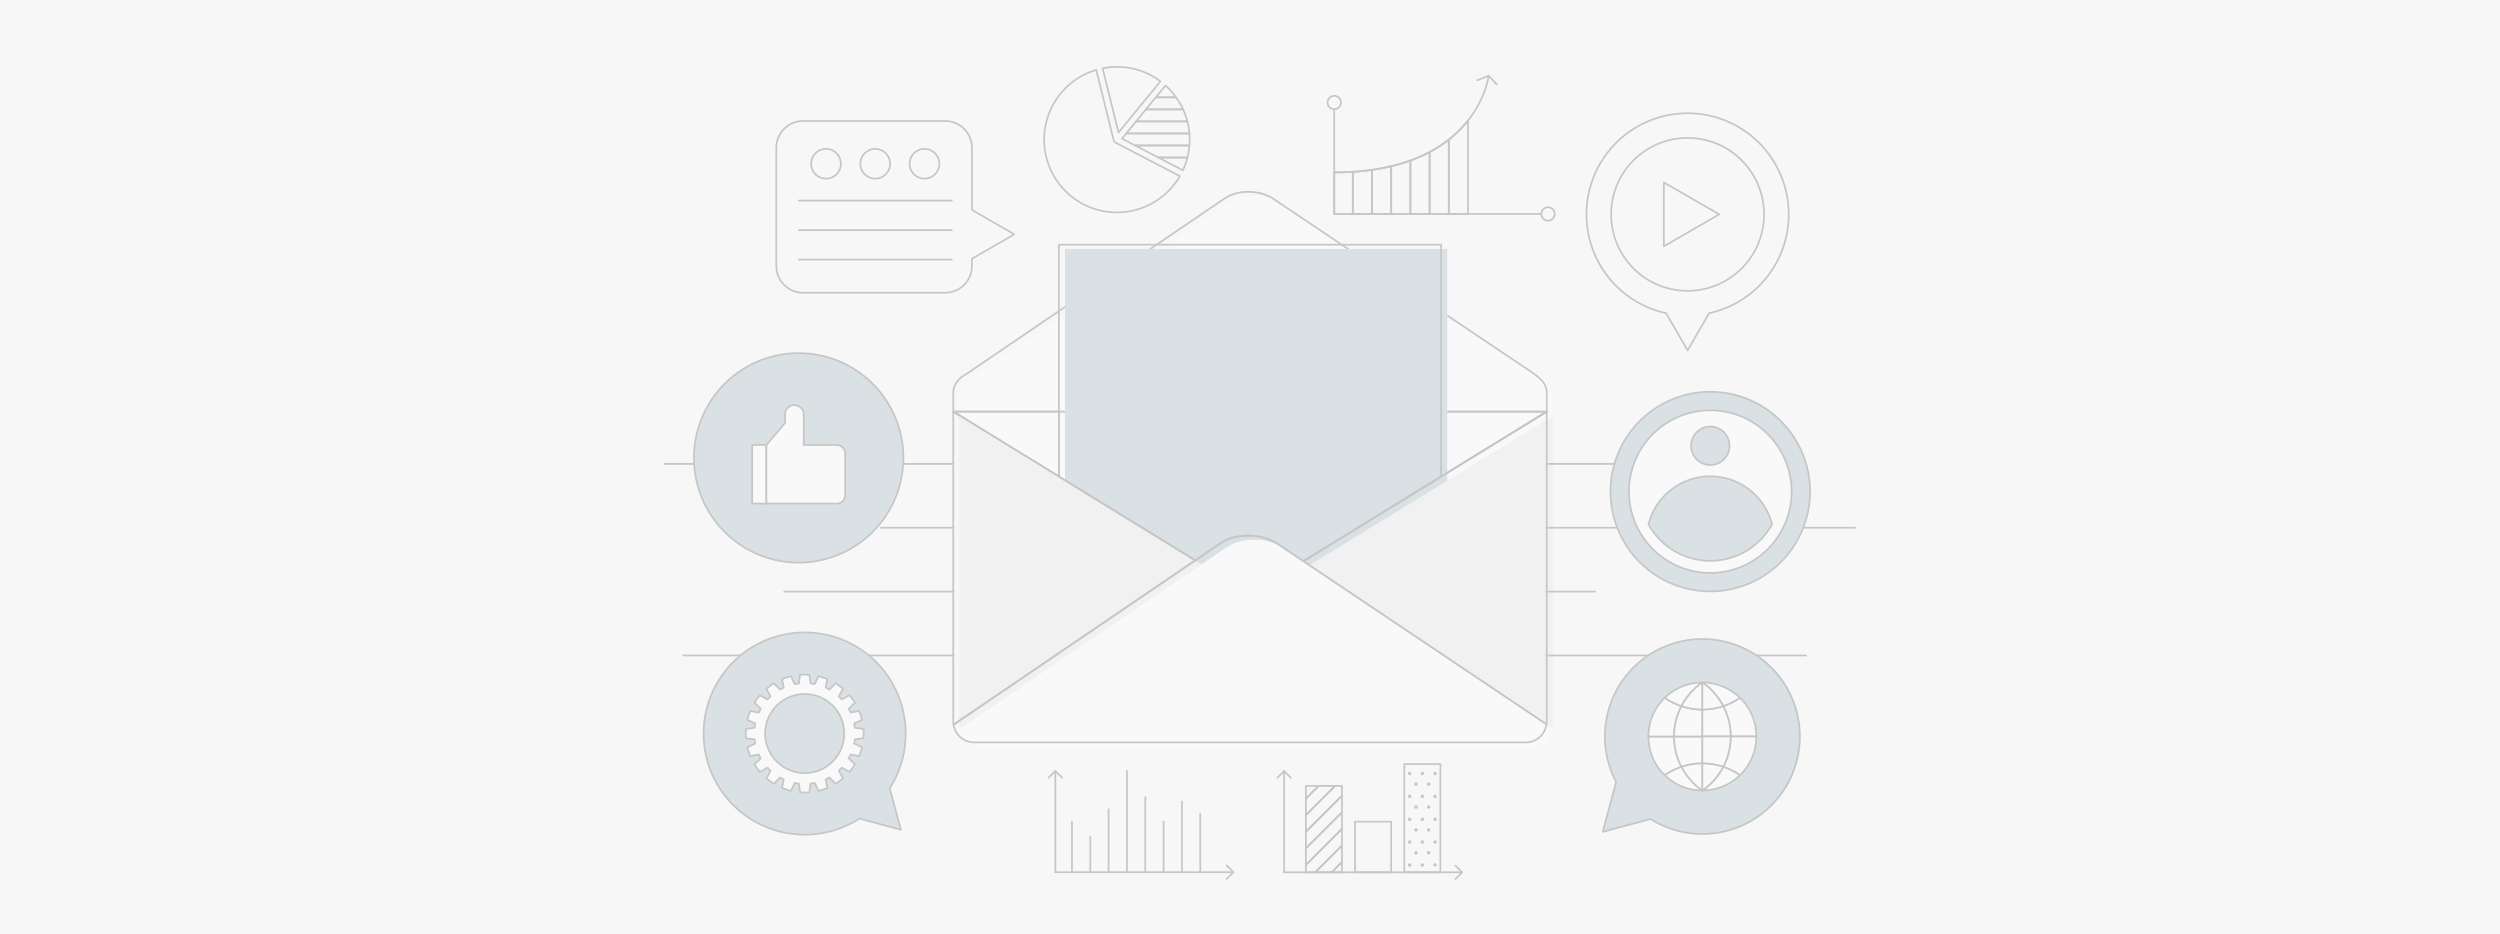 <svg xmlns="http://www.w3.org/2000/svg" width="1920" height="717" viewBox="0 0 1920 717">
  <g id="contact-BG" transform="translate(0 -1292)">
    <rect id="Rectangle_230" data-name="Rectangle 230" width="1920" height="717" transform="translate(0 1292)" fill="#f7f7f7"/>
    <g id="_45" data-name="45" transform="translate(475 1310.995)">
      <g id="Group_603" data-name="Group 603" transform="translate(256.438 127.671)">
        <g id="Group_579" data-name="Group 579" transform="translate(0)">
          <path id="Path_795" data-name="Path 795" d="M833.655,344.7c0-6.875-3.52-10.3-10.306-15.387L624.6,195.971c-10.107-7.411-27.063-8.021-37.676-1.352L388.217,329.674h.042c-6.452,3.592-10.389,8.154-10.389,15.029v14.076H833.658V344.7Z" transform="translate(-372.496 -186.024)" fill="#fff"/>
          <path id="Path_796" data-name="Path 796" d="M826.569,354.4H370.784a.67.67,0,0,1-.67-.671V339.65c0-6.523,3.357-11.457,10.559-15.517a.756.756,0,0,1,.082-.066L579.463,189.011a34.147,34.147,0,0,1,17.978-4.745c7.714,0,15.174,2.228,20.473,6.111L816.64,323.705c6.416,4.812,10.6,8.509,10.6,15.944v14.076A.671.671,0,0,1,826.569,354.4Zm-455.114-1.341H825.9V339.65c0-6.3-2.959-9.541-10.037-14.852L617.143,191.475c-5.1-3.735-12.268-5.867-19.7-5.867a32.79,32.79,0,0,0-17.245,4.526L381.675,325.063a.639.639,0,0,1-.175.144c-6.853,3.816-10.045,8.405-10.045,14.443Z" transform="translate(-370.114 -184.266)"/>
        </g>
        <g id="Group_580" data-name="Group 580" transform="translate(374.676 168.79)">
          <path id="Path_797" data-name="Path 797" d="M999.745,433.6h-81.11v49.86Z" transform="translate(-913.262 -429.636)" fill="#fff"/>
          <path id="Path_798" data-name="Path 798" d="M911.55,479.078a.681.681,0,0,1-.327-.085.67.67,0,0,1-.343-.585v-49.86a.67.67,0,0,1,.67-.67h81.111a.67.67,0,0,1,.351,1.241L911.9,478.979A.664.664,0,0,1,911.55,479.078Zm.67-49.86v47.99l78.07-47.99Z" transform="translate(-910.88 -427.878)"/>
        </g>
        <g id="Group_581" data-name="Group 581" transform="translate(0 168.79)">
          <path id="Path_799" data-name="Path 799" d="M458.98,433.6H377.87l81.11,49.858Z" transform="translate(-372.496 -429.636)" fill="#fff"/>
          <path id="Path_800" data-name="Path 800" d="M451.894,479.077a.666.666,0,0,1-.351-.1l-81.11-49.858a.67.67,0,0,1,.351-1.241h81.11a.67.67,0,0,1,.671.67v49.858a.672.672,0,0,1-.343.585A.682.682,0,0,1,451.894,479.077Zm-78.739-49.858,78.069,47.989V429.219Z" transform="translate(-370.114 -427.878)"/>
        </g>
        <g id="Group_582" data-name="Group 582" transform="translate(374.676 168.791)">
          <path id="Path_801" data-name="Path 801" d="M911.847,478.706l81.109-49.86Z" transform="translate(-911.177 -428.176)" fill="#ff7a7b"/>
          <path id="Path_802" data-name="Path 802" d="M911.55,479.079a.671.671,0,0,1-.57-.319.658.658,0,0,1-.1-.351.668.668,0,0,1,.319-.571l81.11-49.859a.672.672,0,0,1,.922.22.661.661,0,0,1,.1.351.668.668,0,0,1-.319.571L911.9,478.979A.663.663,0,0,1,911.55,479.079Z" transform="translate(-910.88 -427.879)"/>
        </g>
        <g id="Group_583" data-name="Group 583" transform="translate(0 168.79)">
          <path id="Path_803" data-name="Path 803" d="M452.191,478.7l-81.11-49.858,81.11,49.86Z" transform="translate(-370.411 -428.176)" fill="#ff7a7b"/>
          <path id="Path_804" data-name="Path 804" d="M451.894,479.079a.659.659,0,0,1-.351-.1l-81.11-49.859a.671.671,0,0,1-.231-.9.2.2,0,0,0,.01-.017.67.67,0,0,1,.571-.319h0a.671.671,0,0,1,.315.078l.037.021,81.11,49.859a.67.67,0,0,1-.351,1.242Z" transform="translate(-370.114 -427.879)"/>
        </g>
        <g id="Group_584" data-name="Group 584" transform="translate(81.11 40.558)">
          <path id="Path_805" data-name="Path 805" d="M494.935,248.525V426.616L599.678,491l19.986-13.585c12.425-7.808,32.276-7.093,44.111,1.584l18.892,12.674L788.5,426.618V248.525Z" transform="translate(-489.561 -244.56)" fill="#618697"/>
          <path id="Path_806" data-name="Path 806" d="M675.58,487.293a.663.663,0,0,1-.373-.114L656.316,474.5c-5.981-4.384-14.4-6.889-23.133-6.889-7.6,0-14.793,1.888-20.25,5.318L592.969,486.5a.665.665,0,0,1-.728.017L487.5,422.134a.668.668,0,0,1-.319-.571V243.473a.67.67,0,0,1,.67-.67H781.415a.67.67,0,0,1,.671.67V421.565a.669.669,0,0,1-.319.571L675.931,487.193A.67.67,0,0,1,675.58,487.293Zm-42.4-21.019c9.007,0,17.719,2.6,23.9,7.134l18.51,12.419,105.15-64.636V244.144H488.52V421.189L592.573,485.15l19.628-13.34C617.89,468.235,625.333,466.274,633.184,466.274Z" transform="translate(-487.179 -242.803)"/>
        </g>
        <g id="Group_585" data-name="Group 585" transform="translate(268.841 168.789)">
          <path id="Path_807" data-name="Path 807" d="M871.72,483.461,765.885,548.518,803.4,573.689,952.651,673.823a15.983,15.983,0,0,0,.18-2.275V433.6Z" transform="translate(-760.511 -429.636)" fill="#d6d6d6"/>
          <path id="Path_808" data-name="Path 808" d="M945.57,669.442a.666.666,0,0,1-.373-.114L758.426,544.022a.669.669,0,0,1,.022-1.127L945.394,427.978a.669.669,0,0,1,1.021.57V666.5a16.607,16.607,0,0,1-.186,2.37.669.669,0,0,1-.66.576ZM760.038,543.49,945.027,667.6c.033-.389.048-.753.048-1.107V429.747Z" transform="translate(-758.129 -427.878)"/>
        </g>
        <g id="Group_586" data-name="Group 586" transform="translate(268.841 189.733)">
          <rect id="Rectangle_227" data-name="Rectangle 227" height="124.232" transform="translate(53.587)" fill="#fff"/>
          <path id="Path_809" data-name="Path 809" d="M758.8,566.238a.67.67,0,0,1-.57-.319.669.669,0,0,1,.22-.922L864.284,499.94a.669.669,0,0,1,.922.22.655.655,0,0,1,.1.351.668.668,0,0,1-.319.571L759.15,566.139A.663.663,0,0,1,758.8,566.238Z" transform="translate(-758.129 -470.923)"/>
        </g>
        <g id="Group_587" data-name="Group 587" transform="translate(0 168.79)">
          <path id="Path_810" data-name="Path 810" d="M458.98,483.461,377.87,433.6V671.549a15.98,15.98,0,0,0,.21,2.471L525.7,573.689l38.024-25.844Z" transform="translate(-372.496 -429.636)" fill="#d6d6d6"/>
          <path id="Path_811" data-name="Path 811" d="M370.994,669.638a.667.667,0,0,1-.662-.566,16.666,16.666,0,0,1-.218-2.575V428.549a.67.67,0,0,1,1.021-.57L556.988,542.223a.669.669,0,0,1,.026,1.125L371.371,669.522A.671.671,0,0,1,370.994,669.638Zm.461-239.891V666.5c0,.42.021.849.065,1.3L555.4,542.822Z" transform="translate(-370.114 -427.878)"/>
        </g>
        <g id="Group_588" data-name="Group 588" transform="translate(81.11 218.648)">
          <rect id="Rectangle_228" data-name="Rectangle 228" width="122.95" height="0.001" transform="matrix(0.852, 0.524, -0.524, 0.852, 0.657, 0.672)" fill="#fff"/>
          <path id="Path_812" data-name="Path 812" d="M592.592,565.564a.651.651,0,0,1-.351-.1l-.732-.449L487.5,501.081a.674.674,0,0,1-.319-.572.658.658,0,0,1,.1-.351.668.668,0,0,1,.922-.22l104.743,64.386a.67.67,0,0,1-.351,1.24Z" transform="translate(-487.179 -499.838)"/>
        </g>
        <g id="Group_589" data-name="Group 589" transform="translate(0.21 264.029)">
          <path id="Path_813" data-name="Path 813" d="M684.321,615.907,646.8,590.736l-18.892-12.674c-11.834-8.677-31.686-9.392-44.111-1.584l-19.986,13.585-38.024,25.844L378.172,716.239a16.077,16.077,0,0,0,15.877,13.615H817.663a16.078,16.078,0,0,0,15.907-13.812Z" transform="translate(-372.799 -567.094)" fill="#fff"/>
          <path id="Path_814" data-name="Path 814" d="M810.58,725.472H386.964a16.648,16.648,0,0,1-16.539-14.183.671.671,0,0,1,.285-.656l205.629-139.76c5.688-3.575,13.132-5.537,20.983-5.537,9.007,0,17.719,2.6,23.9,7.134L826.858,710.434a.667.667,0,0,1,.291.651A16.821,16.821,0,0,1,810.58,725.472ZM371.819,711.5a15.312,15.312,0,0,0,15.145,12.632H810.578a15.474,15.474,0,0,0,15.179-12.823l-205.3-137.742c-5.982-4.384-14.4-6.889-23.133-6.889-7.6,0-14.793,1.888-20.25,5.318Z" transform="translate(-370.417 -565.336)"/>
        </g>
      </g>
      <g id="Group_604" data-name="Group 604" transform="translate(34.647 336.612)">
        <path id="Path_828" data-name="Path 828" d="M272.677,487.169h-222a.67.67,0,1,1,0-1.34h222a.67.67,0,1,1,0,1.34Z" transform="translate(-50.006 -485.829)"/>
      </g>
      <g id="Group_605" data-name="Group 605" transform="translate(200.875 385.648)">
        <path id="Path_829" data-name="Path 829" d="M346.364,557.942H290.592a.67.67,0,1,1,0-1.341h55.772a.67.67,0,0,1,0,1.341Z" transform="translate(-289.921 -556.601)"/>
      </g>
      <g id="Group_606" data-name="Group 606" transform="translate(126.7 434.684)">
        <path id="Path_830" data-name="Path 830" d="M313.482,628.716H183.534a.67.67,0,0,1,0-1.341H313.482a.67.67,0,0,1,0,1.341Z" transform="translate(-182.864 -627.375)"/>
      </g>
      <g id="Group_607" data-name="Group 607" transform="translate(48.947 483.72)">
        <path id="Path_831" data-name="Path 831" d="M279.016,699.489H71.315a.67.67,0,0,1,0-1.341h207.7a.67.67,0,0,1,0,1.341Z" transform="translate(-70.645 -698.148)"/>
      </g>
      <g id="Group_608" data-name="Group 608" transform="translate(712.224 336.612)">
        <path id="Path_832" data-name="Path 832" d="M1102.639,487.169h-74.023a.67.67,0,1,1,0-1.34h74.023a.67.67,0,1,1,0,1.34Z" transform="translate(-1027.945 -485.829)"/>
      </g>
      <g id="Group_609" data-name="Group 609" transform="translate(712.046 385.648)">
        <path id="Path_833" data-name="Path 833" d="M1265.216,557.942H1028.359a.67.67,0,1,1,0-1.341h236.858a.67.67,0,0,1,0,1.341Z" transform="translate(-1027.688 -556.601)"/>
      </g>
      <g id="Group_610" data-name="Group 610" transform="translate(712.043 434.684)">
        <path id="Path_834" data-name="Path 834" d="M1065.546,628.716h-37.191a.67.67,0,1,1,0-1.341h37.191a.67.67,0,0,1,0,1.341Z" transform="translate(-1027.684 -627.375)"/>
      </g>
      <g id="Group_611" data-name="Group 611" transform="translate(712.043 483.72)">
        <path id="Path_835" data-name="Path 835" d="M1227.676,699.489H1028.354a.67.67,0,1,1,0-1.341h199.322a.67.67,0,1,1,0,1.341Z" transform="translate(-1027.683 -698.148)"/>
      </g>
      <g id="Group_612" data-name="Group 612" transform="translate(761.688 86.26)">
        <path id="Path_836" data-name="Path 836" d="M1158.724,243.278a59.39,59.39,0,1,1,59.39-59.39A59.457,59.457,0,0,1,1158.724,243.278Zm0-117.439a58.049,58.049,0,1,0,58.049,58.049A58.114,58.114,0,0,0,1158.724,125.839Z" transform="translate(-1099.335 -124.498)"/>
      </g>
      <g id="Group_613" data-name="Group 613" transform="translate(802.171 120.444)">
        <path id="Path_837" data-name="Path 837" d="M1158.433,224.245a.669.669,0,0,1-.669-.67V174.506a.67.67,0,0,1,1.005-.581l42.495,24.535a.671.671,0,0,1,0,1.161l-42.495,24.534A.707.707,0,0,1,1158.433,224.245Zm.665-48.578v46.747l40.484-23.373Z" transform="translate(-1157.764 -173.836)"/>
      </g>
      <g id="Group_614" data-name="Group 614" transform="translate(742.751 67.325)">
        <path id="Path_838" data-name="Path 838" d="M1150.329,280.623a.668.668,0,0,1-.58-.335l-16.35-28.319a78.326,78.326,0,1,1,33.862,0l-16.352,28.319A.661.661,0,0,1,1150.329,280.623Zm0-182.113a76.985,76.985,0,0,0-16.356,152.212.667.667,0,0,1,.439.32l15.918,27.57,15.919-27.57a.673.673,0,0,1,.439-.32A76.985,76.985,0,0,0,1150.329,98.51Z" transform="translate(-1072.004 -97.17)"/>
      </g>
      <g id="Group_622" data-name="Group 622" transform="translate(120.511 73.247)">
        <g id="Group_615" data-name="Group 615">
          <path id="Path_839" data-name="Path 839" d="M304.237,238.986H195.252a21.344,21.344,0,0,1-21.32-21.319V127.038a21.345,21.345,0,0,1,21.32-21.321H304.237a21.345,21.345,0,0,1,21.32,21.321V174.3L357.7,192.86a.671.671,0,0,1,0,1.161L325.557,212.58v5.088A21.343,21.343,0,0,1,304.237,238.986ZM195.252,107.058a20,20,0,0,0-19.979,19.98v90.63a20,20,0,0,0,19.979,19.979H304.237a20,20,0,0,0,19.98-19.979v-5.474a.671.671,0,0,1,.335-.581l31.474-18.172-31.474-18.172a.671.671,0,0,1-.335-.581V127.038a20,20,0,0,0-19.98-19.98H195.252Z" transform="translate(-173.932 -105.717)"/>
        </g>
        <g id="Group_616" data-name="Group 616" transform="translate(17.207 61.151)">
          <path id="Path_840" data-name="Path 840" d="M317.029,195.316H199.437a.67.67,0,0,1,0-1.341H317.029a.67.67,0,0,1,0,1.341Z" transform="translate(-198.767 -193.975)"/>
        </g>
        <g id="Group_617" data-name="Group 617" transform="translate(17.207 83.809)">
          <path id="Path_841" data-name="Path 841" d="M317.029,228.017H199.437a.67.67,0,0,1,0-1.34H317.029a.67.67,0,1,1,0,1.34Z" transform="translate(-198.767 -226.677)"/>
        </g>
        <g id="Group_618" data-name="Group 618" transform="translate(17.207 106.467)">
          <path id="Path_842" data-name="Path 842" d="M317.029,260.719H199.437a.67.67,0,0,1,0-1.34H317.029a.67.67,0,0,1,0,1.34Z" transform="translate(-198.767 -259.379)"/>
        </g>
        <g id="Group_619" data-name="Group 619" transform="translate(26.785 21.445)">
          <path id="Path_843" data-name="Path 843" d="M224.671,160.828a12.08,12.08,0,1,1,12.081-12.081A12.094,12.094,0,0,1,224.671,160.828Zm0-22.819a10.739,10.739,0,1,0,10.74,10.739A10.751,10.751,0,0,0,224.671,138.009Z" transform="translate(-212.59 -136.668)"/>
        </g>
        <g id="Group_620" data-name="Group 620" transform="translate(64.592 21.445)">
          <path id="Path_844" data-name="Path 844" d="M279.238,160.828a12.08,12.08,0,1,1,12.081-12.081A12.095,12.095,0,0,1,279.238,160.828Zm0-22.819a10.739,10.739,0,1,0,10.74,10.739A10.751,10.751,0,0,0,279.238,138.009Z" transform="translate(-267.157 -136.668)"/>
        </g>
        <g id="Group_621" data-name="Group 621" transform="translate(102.4 21.445)">
          <path id="Path_845" data-name="Path 845" d="M333.8,160.828a12.08,12.08,0,1,1,12.081-12.081A12.093,12.093,0,0,1,333.8,160.828Zm0-22.819a10.739,10.739,0,1,0,10.74,10.739A10.75,10.75,0,0,0,333.8,138.009Z" transform="translate(-321.725 -136.668)"/>
        </g>
      </g>
      <g id="Group_628" data-name="Group 628" transform="translate(57.285 251.544)">
        <g id="Group_624" data-name="Group 624">
          <circle id="Ellipse_61" data-name="Ellipse 61" cx="80.433" cy="80.433" r="80.433" transform="translate(0.67 0.671)" fill="#618697"/>
          <path id="Path_847" data-name="Path 847" d="M163.782,525.258a81.1,81.1,0,1,1,81.1-81.1A81.2,81.2,0,0,1,163.782,525.258Zm0-160.866a79.763,79.763,0,1,0,79.763,79.763A79.853,79.853,0,0,0,163.782,364.392Z" transform="translate(-82.679 -363.051)"/>
        </g>
        <g id="Group_627" data-name="Group 627" transform="translate(44.733 39.931)">
          <g id="Group_625" data-name="Group 625" transform="translate(0 30.634)">
            <rect id="Rectangle_229" data-name="Rectangle 229" width="10.887" height="45.008" transform="translate(0.67 0.671)" fill="#fff"/>
            <path id="Path_848" data-name="Path 848" d="M158.8,511.245H147.911a.67.67,0,0,1-.67-.671V465.567a.67.67,0,0,1,.67-.671H158.8a.67.67,0,0,1,.67.671v45.008A.669.669,0,0,1,158.8,511.245ZM148.582,509.9h9.546V466.237h-9.546Z" transform="translate(-147.241 -464.896)"/>
          </g>
          <g id="Group_626" data-name="Group 626" transform="translate(10.887)">
            <path id="Path_849" data-name="Path 849" d="M217.9,452.284H192.6V428.814a7.169,7.169,0,0,0-14.338,0v6.779h-.181L163.92,452.284v45.008H217.9a6.529,6.529,0,0,0,6.53-6.531v-31.94A6.529,6.529,0,0,0,217.9,452.284Z" transform="translate(-163.251 -420.98)" fill="#fff"/>
            <path id="Path_850" data-name="Path 850" d="M217.6,497.666H163.624a.67.67,0,0,1-.67-.671V451.987a.664.664,0,0,1,.159-.433l14.157-16.692a.319.319,0,0,1,.021-.024v-6.322a7.839,7.839,0,0,1,15.678,0v22.8H217.6a7.212,7.212,0,0,1,7.2,7.207v31.94A7.209,7.209,0,0,1,217.6,497.666Zm-53.31-1.341H217.6a5.867,5.867,0,0,0,5.86-5.861v-31.94a5.87,5.87,0,0,0-5.86-5.866H192.3a.67.67,0,0,1-.67-.67v-23.47a6.5,6.5,0,0,0-13,0V435.3a.672.672,0,0,1-.527.655L164.3,452.234v44.091Z" transform="translate(-162.954 -420.683)"/>
          </g>
        </g>
      </g>
      <g id="Group_629" data-name="Group 629" transform="translate(326.251 34.013)">
        <path id="Path_851" data-name="Path 851" d="M527.415,159.871A56.541,56.541,0,0,1,511.358,49.118a.67.67,0,0,1,.84.482l13.408,54.122c.008.021.015.042.021.06l.055.172c.006.012.069.164.073.177s.1.179.106.185.1.146.109.165a.918.918,0,0,0,.137.145l.119.119h0a.679.679,0,0,1,.072.063c.109.063.179.118.262.161l49.5,25.776a.67.67,0,0,1,.271.931A56.756,56.756,0,0,1,527.415,159.871ZM511.067,50.607a55.2,55.2,0,1,0,63.746,81l-48.87-25.448a3,3,0,0,1-.405-.264c-.006,0-.022-.016-.044-.029a.668.668,0,0,1-.15-.114l-.1-.1a3.189,3.189,0,0,1-.294-.3c-.018-.022-.1-.144-.118-.169a1.987,1.987,0,0,1-.118-.182,1.292,1.292,0,0,1-.1-.148,2.052,2.052,0,0,1-.109-.248,3.382,3.382,0,0,1-.131-.326l.015-.006a.755.755,0,0,1-.064-.159Z" transform="translate(-470.875 -49.09)"/>
      </g>
      <g id="Group_630" data-name="Group 630" transform="translate(371.146 31.714)">
        <path id="Path_852" data-name="Path 852" d="M548.553,97.492a.671.671,0,0,1-.651-.509L535.69,47.688a.671.671,0,0,1,.52-.818,56.909,56.909,0,0,1,11.107-1.1A56.065,56.065,0,0,1,581.123,56.99a.67.67,0,0,1,.118.961l-32.17,39.295A.671.671,0,0,1,548.553,97.492Zm-11.392-49.44,11.721,47.31,30.876-37.715a54.722,54.722,0,0,0-32.441-10.535A55.625,55.625,0,0,0,537.161,48.052Z" transform="translate(-535.67 -45.772)"/>
      </g>
      <g id="Group_638" data-name="Group 638" transform="translate(386.034 46.001)">
        <g id="Group_631" data-name="Group 631" transform="translate(27.893 55.305)">
          <path id="Path_853" data-name="Path 853" d="M616.947,157.375a.66.66,0,0,1-.309-.076l-18.86-9.821a.67.67,0,0,1,.309-1.264h22.336a.671.671,0,0,1,.649.835,56.3,56.3,0,0,1-3.519,9.94.671.671,0,0,1-.391.352A.7.7,0,0,1,616.947,157.375Zm-16.121-9.821,15.8,8.231a54.976,54.976,0,0,0,2.925-8.231Z" transform="translate(-597.417 -146.214)"/>
        </g>
        <g id="Group_632" data-name="Group 632" transform="translate(0 36.823)">
          <path id="Path_854" data-name="Path 854" d="M609.586,130.122h-41.61a.676.676,0,0,1-.309-.076l-10.146-5.284a.669.669,0,0,1-.21-1.019l3.241-3.959a.668.668,0,0,1,.518-.245h48.5a.67.67,0,0,1,.667.615c.152,1.819.222,3.35.222,4.816,0,1.359-.064,2.8-.2,4.535A.668.668,0,0,1,609.586,130.122Zm-41.446-1.341h40.824c.1-1.429.152-2.653.152-3.812,0-1.261-.054-2.573-.169-4.09H561.388l-2.517,3.075Z" transform="translate(-557.159 -119.539)"/>
        </g>
        <g id="Group_633" data-name="Group 633" transform="translate(10.148 46.065)">
          <path id="Path_855" data-name="Path 855" d="M612.558,143.458H590.221a.676.676,0,0,1-.309-.076l-17.746-9.24a.67.67,0,0,1,.309-1.264h41.61a.67.67,0,0,1,.667.724,56.359,56.359,0,0,1-1.544,9.351A.671.671,0,0,1,612.558,143.458Zm-22.173-1.341h21.649a55.211,55.211,0,0,0,1.32-7.9H575.213Z" transform="translate(-571.805 -132.878)"/>
        </g>
        <g id="Group_634" data-name="Group 634" transform="translate(25.938)">
          <path id="Path_856" data-name="Path 856" d="M610.849,76.831H595.265a.67.67,0,0,1-.519-1.095l7.45-9.1a.668.668,0,0,1,.467-.244.683.683,0,0,1,.5.17,56.931,56.931,0,0,1,8.231,9.207.669.669,0,0,1-.544,1.059ZM596.68,75.49h12.845a55.475,55.475,0,0,0-6.738-7.457Z" transform="translate(-594.595 -66.392)"/>
        </g>
        <g id="Group_635" data-name="Group 635" transform="translate(10.807 18.34)">
          <path id="Path_857" data-name="Path 857" d="M612.787,103.443h-39.36a.67.67,0,0,1-.519-1.095l7.567-9.24a.671.671,0,0,1,.518-.245h28.526a.669.669,0,0,1,.609.391,56.064,56.064,0,0,1,3.308,9.352.669.669,0,0,1-.649.837Zm-37.945-1.34h37.074a54.706,54.706,0,0,0-2.828-7.9H581.31Z" transform="translate(-572.757 -92.863)"/>
        </g>
        <g id="Group_636" data-name="Group 636" transform="translate(3.241 27.58)">
          <path id="Path_858" data-name="Path 858" d="M611,116.782h-48.5a.671.671,0,0,1-.519-1.1l7.565-9.242a.67.67,0,0,1,.519-.245h39.36a.671.671,0,0,1,.649.5,56.487,56.487,0,0,1,1.588,9.354.669.669,0,0,1-.667.727Zm-47.08-1.341h46.346a55.2,55.2,0,0,0-1.357-7.9H570.391Z" transform="translate(-561.836 -106.199)"/>
        </g>
        <g id="Group_637" data-name="Group 637" transform="translate(18.373 9.098)">
          <path id="Path_859" data-name="Path 859" d="M612.873,90.106H584.347a.67.67,0,0,1-.518-1.1l7.564-9.243a.668.668,0,0,1,.518-.245h15.584a.669.669,0,0,1,.545.28,56.6,56.6,0,0,1,5.442,9.353.67.67,0,0,1-.608.951Zm-27.11-1.341h26.054a55.592,55.592,0,0,0-4.667-7.9h-14.92Z" transform="translate(-583.676 -79.523)"/>
        </g>
      </g>
      <g id="Group_653" data-name="Group 653" transform="translate(543.889 38.57)">
        <g id="Group_639" data-name="Group 639" transform="translate(5.14 25.643)">
          <path id="Path_860" data-name="Path 860" d="M793.077,174.448a.67.67,0,0,1-.67-.67V93.348a.67.67,0,0,1,1.341,0v80.43A.67.67,0,0,1,793.077,174.448Z" transform="translate(-792.407 -92.678)"/>
        </g>
        <g id="Group_640" data-name="Group 640" transform="translate(5.14 106.073)">
          <path id="Path_861" data-name="Path 861" d="M952.107,210.1H793.077a.67.67,0,0,1,0-1.34H952.106a.67.67,0,1,1,0,1.34Z" transform="translate(-792.407 -208.761)"/>
        </g>
        <g id="Group_641" data-name="Group 641" transform="translate(5.14 0)">
          <path id="Path_862" data-name="Path 862" d="M793.077,131.184a.67.67,0,0,1,0-1.34c56.44,0,85.513-20.042,99.964-36.855,15.628-18.179,17.982-36.548,18-36.732a.67.67,0,1,1,1.33.16c-.022.187-2.428,18.96-18.318,37.445C879.424,110.889,850.024,131.184,793.077,131.184Z" transform="translate(-792.407 -55.668)"/>
        </g>
        <g id="Group_649" data-name="Group 649" transform="translate(5.14 34.343)">
          <g id="Group_642" data-name="Group 642" transform="translate(14.25 37.893)">
            <path id="Path_863" data-name="Path 863" d="M828.39,195.1H813.645a.67.67,0,0,1-.671-.67V162.091a.67.67,0,0,1,.628-.669c5.025-.318,9.967-.82,14.694-1.49a.67.67,0,0,1,.764.664v33.836A.67.67,0,0,1,828.39,195.1Zm-14.076-1.341H827.72V161.366c-4.33.594-8.831,1.048-13.406,1.353Z" transform="translate(-812.974 -159.925)"/>
          </g>
          <g id="Group_643" data-name="Group 643" transform="translate(43.742 30.744)">
            <path id="Path_864" data-name="Path 864" d="M870.956,191.933H856.21a.67.67,0,0,1-.671-.67V154.653a.671.671,0,0,1,.515-.652,135.5,135.5,0,0,0,14.674-4.354.67.67,0,0,1,.9.631v40.985A.67.67,0,0,1,870.956,191.933Zm-14.076-1.341h13.406V151.229a137.609,137.609,0,0,1-13.406,3.951Z" transform="translate(-855.539 -149.607)"/>
          </g>
          <g id="Group_644" data-name="Group 644" transform="translate(28.996 35.119)">
            <path id="Path_865" data-name="Path 865" d="M849.673,193.872H834.927a.67.67,0,0,1-.67-.67V159.366a.671.671,0,0,1,.576-.664c5.047-.715,9.988-1.645,14.685-2.762a.664.664,0,0,1,.57.125.673.673,0,0,1,.256.527V193.2A.669.669,0,0,1,849.673,193.872ZM835.6,192.531H849V157.437c-4.31,1-8.812,1.843-13.406,2.51Z" transform="translate(-834.257 -155.921)"/>
          </g>
          <g id="Group_645" data-name="Group 645" transform="translate(0 39.388)">
            <path id="Path_866" data-name="Path 866" d="M807.327,195.764h-14.25a.67.67,0,0,1-.67-.67V163.2a.67.67,0,0,1,.67-.67c4.793,0,9.574-.149,14.209-.444a.693.693,0,0,1,.5.18.674.674,0,0,1,.212.489v32.341A.671.671,0,0,1,807.327,195.764Zm-13.579-1.341h12.909V163.466c-4.222.254-8.558.389-12.909.4Z" transform="translate(-792.407 -162.083)"/>
          </g>
          <g id="Group_646" data-name="Group 646" transform="translate(58.488 24.232)">
            <path id="Path_867" data-name="Path 867" d="M892.238,189.046H877.493a.67.67,0,0,1-.671-.67V147.391a.671.671,0,0,1,.443-.631,114.527,114.527,0,0,0,14.66-6.474.669.669,0,0,1,.984.592v47.5A.67.67,0,0,1,892.238,189.046Zm-14.075-1.341h13.406V141.986a116.1,116.1,0,0,1-13.406,5.874Z" transform="translate(-876.822 -140.208)"/>
          </g>
          <g id="Group_647" data-name="Group 647" transform="translate(87.98)">
            <path id="Path_868" data-name="Path 868" d="M934.8,178.3H920.059a.67.67,0,0,1-.671-.67V120.58a.669.669,0,0,1,.256-.527,87.8,87.8,0,0,0,14.634-14.563.67.67,0,0,1,1.2.416v71.729A.669.669,0,0,1,934.8,178.3Zm-14.076-1.341h13.406V107.8a89.387,89.387,0,0,1-13.406,13.1Z" transform="translate(-919.388 -105.235)"/>
          </g>
          <g id="Group_648" data-name="Group 648" transform="translate(73.234 14.675)">
            <path id="Path_869" data-name="Path 869" d="M913.521,184.809H898.775a.67.67,0,0,1-.67-.67v-47.5a.669.669,0,0,1,.356-.592,98.374,98.374,0,0,0,14.646-9.492.67.67,0,0,1,1.084.527v57.054A.671.671,0,0,1,913.521,184.809Zm-14.075-1.341h13.406V128.451a100.034,100.034,0,0,1-13.406,8.591Z" transform="translate(-898.105 -126.415)"/>
          </g>
        </g>
        <g id="Group_650" data-name="Group 650" transform="translate(115.016)">
          <path id="Path_870" data-name="Path 870" d="M966.63,63.711a.671.671,0,0,1-.493-.215l-5.9-6.37L951.9,60.315a.67.67,0,0,1-.479-1.251l8.758-3.351a.671.671,0,0,1,.732.17l6.212,6.7a.67.67,0,0,1-.493,1.125Z" transform="translate(-950.99 -55.668)"/>
        </g>
        <g id="Group_651" data-name="Group 651" transform="translate(164.17 100.932)">
          <path id="Path_871" data-name="Path 871" d="M1027.744,212.962a5.81,5.81,0,1,1,5.81-5.81A5.817,5.817,0,0,1,1027.744,212.962Zm0-10.279a4.47,4.47,0,1,0,4.469,4.47A4.475,4.475,0,0,0,1027.744,202.683Z" transform="translate(-1021.934 -201.342)"/>
        </g>
        <g id="Group_652" data-name="Group 652" transform="translate(0 15.364)">
          <path id="Path_872" data-name="Path 872" d="M790.8,89.462a5.81,5.81,0,1,1,5.81-5.81A5.817,5.817,0,0,1,790.8,89.462Zm0-10.28a4.47,4.47,0,1,0,4.47,4.47A4.475,4.475,0,0,0,790.8,79.182Z" transform="translate(-784.989 -77.842)"/>
        </g>
      </g>
      <g id="Group_666" data-name="Group 666" transform="translate(329.661 572.431)">
        <g id="Group_654" data-name="Group 654" transform="translate(5.2)">
          <path id="Path_873" data-name="Path 873" d="M483.972,905.276a.67.67,0,0,1-.67-.671V826.853a.67.67,0,0,1,1.34,0v77.752A.67.67,0,0,1,483.972,905.276Z" transform="translate(-483.302 -826.183)"/>
        </g>
        <g id="Group_655" data-name="Group 655" transform="translate(5.2 77.752)">
          <path id="Path_874" data-name="Path 874" d="M620.708,939.742H483.972a.671.671,0,0,1,0-1.341H620.708a.671.671,0,0,1,0,1.341Z" transform="translate(-483.302 -938.401)"/>
        </g>
        <g id="Group_656" data-name="Group 656" transform="translate(17.935 38.876)">
          <path id="Path_875" data-name="Path 875" d="M502.353,922.51a.67.67,0,0,1-.671-.671V882.963a.67.67,0,0,1,1.341,0v38.876A.67.67,0,0,1,502.353,922.51Z" transform="translate(-501.682 -882.293)"/>
        </g>
        <g id="Group_657" data-name="Group 657" transform="translate(32.011 50.605)">
          <path id="Path_876" data-name="Path 876" d="M522.668,927.709a.67.67,0,0,1-.67-.671V899.892a.67.67,0,1,1,1.341,0v27.146A.67.67,0,0,1,522.668,927.709Z" transform="translate(-521.998 -899.221)"/>
        </g>
        <g id="Group_658" data-name="Group 658" transform="translate(46.087 29.492)">
          <path id="Path_877" data-name="Path 877" d="M542.983,918.35a.67.67,0,0,1-.67-.671v-48.26a.67.67,0,0,1,1.341,0v48.26A.67.67,0,0,1,542.983,918.35Z" transform="translate(-542.313 -868.749)"/>
        </g>
        <g id="Group_659" data-name="Group 659" transform="translate(60.163)">
          <path id="Path_878" data-name="Path 878" d="M563.3,905.276a.67.67,0,0,1-.67-.671V826.853a.67.67,0,0,1,1.341,0v77.752A.671.671,0,0,1,563.3,905.276Z" transform="translate(-562.629 -826.183)"/>
        </g>
        <g id="Group_660" data-name="Group 660" transform="translate(74.238 20.108)">
          <path id="Path_879" data-name="Path 879" d="M583.614,914.19a.67.67,0,0,1-.67-.671V855.876a.67.67,0,1,1,1.341,0v57.643A.67.67,0,0,1,583.614,914.19Z" transform="translate(-582.944 -855.205)"/>
        </g>
        <g id="Group_661" data-name="Group 661" transform="translate(88.315 38.876)">
          <path id="Path_880" data-name="Path 880" d="M603.93,922.51a.67.67,0,0,1-.67-.671V882.963a.67.67,0,0,1,1.341,0v38.876A.671.671,0,0,1,603.93,922.51Z" transform="translate(-603.26 -882.293)"/>
        </g>
        <g id="Group_662" data-name="Group 662" transform="translate(102.39 23.46)">
          <path id="Path_881" data-name="Path 881" d="M624.245,915.675a.67.67,0,0,1-.67-.671V860.713a.67.67,0,1,1,1.341,0V915A.67.67,0,0,1,624.245,915.675Z" transform="translate(-623.575 -860.042)"/>
        </g>
        <g id="Group_663" data-name="Group 663" transform="translate(116.466 32.844)">
          <path id="Path_882" data-name="Path 882" d="M644.56,919.835a.67.67,0,0,1-.67-.671V874.257a.67.67,0,1,1,1.341,0v44.908A.67.67,0,0,1,644.56,919.835Z" transform="translate(-643.89 -873.586)"/>
        </g>
        <g id="Group_664" data-name="Group 664" transform="translate(0 0)">
          <path id="Path_883" data-name="Path 883" d="M476.467,832.724a.67.67,0,0,1-.474-1.144l5.2-5.2a.67.67,0,0,1,.948,0l5.2,5.2a.67.67,0,0,1-.948.948l-4.727-4.726-4.726,4.726A.67.67,0,0,1,476.467,832.724Z" transform="translate(-475.797 -826.183)"/>
        </g>
        <g id="Group_665" data-name="Group 665" transform="translate(136.737 72.553)">
          <path id="Path_884" data-name="Path 884" d="M673.817,942.639a.67.67,0,0,1-.474-1.144l4.726-4.727-4.726-4.726a.67.67,0,1,1,.948-.947l5.2,5.2a.669.669,0,0,1,0,.947l-5.2,5.2A.671.671,0,0,1,673.817,942.639Z" transform="translate(-673.147 -930.898)"/>
        </g>
      </g>
      <g id="Group_705" data-name="Group 705" transform="translate(505.326 567.155)">
        <g id="Group_667" data-name="Group 667" transform="translate(5.2 5.35)">
          <path id="Path_885" data-name="Path 885" d="M737.507,905.381a.67.67,0,0,1-.671-.671V826.96a.671.671,0,1,1,1.341,0v77.752A.671.671,0,0,1,737.507,905.381Z" transform="translate(-736.836 -826.289)"/>
        </g>
        <g id="Group_668" data-name="Group 668" transform="translate(5.199 83.101)">
          <path id="Path_886" data-name="Path 886" d="M874.242,939.848H737.506a.67.67,0,1,1,0-1.341H874.242a.67.67,0,1,1,0,1.341Z" transform="translate(-736.835 -938.507)"/>
        </g>
        <g id="Group_669" data-name="Group 669" transform="translate(0 5.35)">
          <path id="Path_887" data-name="Path 887" d="M730,832.83a.67.67,0,0,1-.474-1.144l5.2-5.2a.669.669,0,0,1,.947,0l5.2,5.2a.67.67,0,0,1-.947.948l-4.727-4.726-4.726,4.726A.668.668,0,0,1,730,832.83Z" transform="translate(-729.331 -826.289)"/>
        </g>
        <g id="Group_670" data-name="Group 670" transform="translate(136.736 77.902)">
          <path id="Path_888" data-name="Path 888" d="M927.351,942.744a.67.67,0,0,1-.474-1.144l4.725-4.727-4.725-4.725a.67.67,0,0,1,.948-.948l5.2,5.2a.67.67,0,0,1,0,.948l-5.2,5.2A.671.671,0,0,1,927.351,942.744Z" transform="translate(-926.681 -931.003)"/>
        </g>
        <g id="Group_671" data-name="Group 671" transform="translate(59.715 44.225)">
          <path id="Path_889" data-name="Path 889" d="M843.892,922.615h-27.7a.67.67,0,0,1-.671-.671V883.068a.67.67,0,0,1,.671-.67h27.7a.67.67,0,0,1,.671.67v38.876A.67.67,0,0,1,843.892,922.615Zm-27.035-1.34h26.365V883.739H816.858Z" transform="translate(-815.517 -882.398)"/>
        </g>
        <g id="Group_672" data-name="Group 672" transform="translate(97.51)">
          <path id="Path_890" data-name="Path 890" d="M898.442,903.01h-27.7a.67.67,0,0,1-.671-.671v-83.1a.67.67,0,0,1,.671-.671h27.7a.67.67,0,0,1,.67.671v83.1A.669.669,0,0,1,898.442,903.01Zm-27.035-1.34h26.365v-81.76H871.408Z" transform="translate(-870.067 -818.568)"/>
        </g>
        <g id="Group_673" data-name="Group 673" transform="translate(100.964 6.592)">
          <path id="Path_891" data-name="Path 891" d="M877.694,829.4a1.321,1.321,0,1,1-1.321-1.321A1.319,1.319,0,0,1,877.694,829.4Z" transform="translate(-875.052 -828.082)"/>
        </g>
        <g id="Group_674" data-name="Group 674" transform="translate(110.716 6.592)">
          <path id="Path_892" data-name="Path 892" d="M891.764,829.4a1.319,1.319,0,1,1-1.319-1.321A1.318,1.318,0,0,1,891.764,829.4Z" transform="translate(-889.126 -828.082)"/>
        </g>
        <g id="Group_675" data-name="Group 675" transform="translate(120.463 6.592)">
          <path id="Path_893" data-name="Path 893" d="M905.835,829.4a1.321,1.321,0,1,1-1.321-1.321A1.319,1.319,0,0,1,905.835,829.4Z" transform="translate(-903.194 -828.082)"/>
        </g>
        <g id="Group_676" data-name="Group 676" transform="translate(105.839 14.79)">
          <path id="Path_894" data-name="Path 894" d="M884.729,841.235a1.32,1.32,0,1,1-1.321-1.321A1.318,1.318,0,0,1,884.729,841.235Z" transform="translate(-882.088 -839.914)"/>
        </g>
        <g id="Group_677" data-name="Group 677" transform="translate(115.589 14.79)">
          <path id="Path_895" data-name="Path 895" d="M898.8,841.235a1.32,1.32,0,1,1-1.319-1.321A1.318,1.318,0,0,1,898.8,841.235Z" transform="translate(-896.16 -839.914)"/>
        </g>
        <g id="Group_678" data-name="Group 678" transform="translate(100.964 24.15)">
          <path id="Path_896" data-name="Path 896" d="M877.694,854.745a1.321,1.321,0,1,1-1.321-1.321A1.319,1.319,0,0,1,877.694,854.745Z" transform="translate(-875.052 -853.424)"/>
        </g>
        <g id="Group_679" data-name="Group 679" transform="translate(110.716 24.15)">
          <path id="Path_897" data-name="Path 897" d="M891.764,854.745a1.319,1.319,0,1,1-1.319-1.321A1.318,1.318,0,0,1,891.764,854.745Z" transform="translate(-889.126 -853.424)"/>
        </g>
        <g id="Group_680" data-name="Group 680" transform="translate(120.463 24.15)">
          <path id="Path_898" data-name="Path 898" d="M905.835,854.745a1.321,1.321,0,1,1-1.321-1.321A1.319,1.319,0,0,1,905.835,854.745Z" transform="translate(-903.194 -853.424)"/>
        </g>
        <g id="Group_681" data-name="Group 681" transform="translate(105.839 32.348)">
          <path id="Path_899" data-name="Path 899" d="M884.729,866.576a1.32,1.32,0,1,1-1.321-1.321A1.319,1.319,0,0,1,884.729,866.576Z" transform="translate(-882.088 -865.255)"/>
        </g>
        <g id="Group_682" data-name="Group 682" transform="translate(115.589 32.348)">
          <path id="Path_900" data-name="Path 900" d="M898.8,866.576a1.32,1.32,0,1,1-1.319-1.321A1.319,1.319,0,0,1,898.8,866.576Z" transform="translate(-896.16 -865.255)"/>
        </g>
        <g id="Group_683" data-name="Group 683" transform="translate(100.964 41.708)">
          <path id="Path_901" data-name="Path 901" d="M877.694,880.086a1.321,1.321,0,1,1-1.321-1.321A1.319,1.319,0,0,1,877.694,880.086Z" transform="translate(-875.052 -878.765)"/>
        </g>
        <g id="Group_684" data-name="Group 684" transform="translate(110.716 41.708)">
          <path id="Path_902" data-name="Path 902" d="M891.764,880.086a1.319,1.319,0,1,1-1.319-1.321A1.318,1.318,0,0,1,891.764,880.086Z" transform="translate(-889.126 -878.765)"/>
        </g>
        <g id="Group_685" data-name="Group 685" transform="translate(120.463 41.708)">
          <path id="Path_903" data-name="Path 903" d="M905.835,880.086a1.321,1.321,0,1,1-1.321-1.321A1.319,1.319,0,0,1,905.835,880.086Z" transform="translate(-903.194 -878.765)"/>
        </g>
        <g id="Group_686" data-name="Group 686" transform="translate(105.839 49.906)">
          <path id="Path_904" data-name="Path 904" d="M884.729,891.918a1.32,1.32,0,1,1-1.321-1.321A1.318,1.318,0,0,1,884.729,891.918Z" transform="translate(-882.088 -890.597)"/>
        </g>
        <g id="Group_687" data-name="Group 687" transform="translate(115.589 49.906)">
          <path id="Path_905" data-name="Path 905" d="M898.8,891.918a1.32,1.32,0,1,1-1.319-1.321A1.318,1.318,0,0,1,898.8,891.918Z" transform="translate(-896.16 -890.597)"/>
        </g>
        <g id="Group_688" data-name="Group 688" transform="translate(100.964 59.267)">
          <path id="Path_906" data-name="Path 906" d="M877.694,905.428a1.321,1.321,0,1,1-1.321-1.321A1.319,1.319,0,0,1,877.694,905.428Z" transform="translate(-875.052 -904.107)"/>
        </g>
        <g id="Group_689" data-name="Group 689" transform="translate(110.716 59.267)">
          <path id="Path_907" data-name="Path 907" d="M891.764,905.428a1.319,1.319,0,1,1-1.319-1.321A1.318,1.318,0,0,1,891.764,905.428Z" transform="translate(-889.126 -904.107)"/>
        </g>
        <g id="Group_690" data-name="Group 690" transform="translate(120.463 59.267)">
          <path id="Path_908" data-name="Path 908" d="M905.835,905.428a1.321,1.321,0,1,1-1.321-1.321A1.319,1.319,0,0,1,905.835,905.428Z" transform="translate(-903.194 -904.107)"/>
        </g>
        <g id="Group_691" data-name="Group 691" transform="translate(105.839 67.464)">
          <path id="Path_909" data-name="Path 909" d="M884.729,917.259a1.32,1.32,0,1,1-1.321-1.321A1.319,1.319,0,0,1,884.729,917.259Z" transform="translate(-882.088 -915.938)"/>
        </g>
        <g id="Group_692" data-name="Group 692" transform="translate(115.589 67.464)">
          <path id="Path_910" data-name="Path 910" d="M898.8,917.259a1.32,1.32,0,1,1-1.319-1.321A1.319,1.319,0,0,1,898.8,917.259Z" transform="translate(-896.16 -915.938)"/>
        </g>
        <g id="Group_693" data-name="Group 693" transform="translate(100.964 76.824)">
          <path id="Path_911" data-name="Path 911" d="M877.694,930.768a1.321,1.321,0,1,1-1.321-1.321A1.319,1.319,0,0,1,877.694,930.768Z" transform="translate(-875.052 -929.447)"/>
        </g>
        <g id="Group_694" data-name="Group 694" transform="translate(110.716 76.824)">
          <path id="Path_912" data-name="Path 912" d="M891.764,930.768a1.319,1.319,0,1,1-1.319-1.321A1.318,1.318,0,0,1,891.764,930.768Z" transform="translate(-889.126 -929.447)"/>
        </g>
        <g id="Group_695" data-name="Group 695" transform="translate(120.463 76.824)">
          <path id="Path_913" data-name="Path 913" d="M905.835,930.768a1.321,1.321,0,1,1-1.321-1.321A1.319,1.319,0,0,1,905.835,930.768Z" transform="translate(-903.194 -929.447)"/>
        </g>
        <g id="Group_704" data-name="Group 704" transform="translate(21.919 16.759)">
          <g id="Group_696" data-name="Group 696" transform="translate(0 32.992)">
            <path id="Path_914" data-name="Path 914" d="M768.737,925.064h-7.1a.67.67,0,0,1-.67-.671v-5.645a.672.672,0,0,1,.2-.475l27.7-27.7a.67.67,0,0,1,1.145.474v12.746a.671.671,0,0,1-.2.474l-20.606,20.606A.671.671,0,0,1,768.737,925.064Zm-6.43-1.34h6.152l20.213-20.214V892.661l-26.365,26.365Z" transform="translate(-760.967 -890.372)"/>
          </g>
          <g id="Group_697" data-name="Group 697" transform="translate(0 20.246)">
            <path id="Path_915" data-name="Path 915" d="M761.637,913.768a.669.669,0,0,1-.67-.67V900.352a.671.671,0,0,1,.2-.474l27.7-27.7a.67.67,0,0,1,1.145.474v12.746a.673.673,0,0,1-.2.475l-27.7,27.7A.675.675,0,0,1,761.637,913.768Zm.67-13.139v10.85l26.365-26.365v-10.85Z" transform="translate(-760.967 -871.977)"/>
          </g>
          <g id="Group_698" data-name="Group 698" transform="translate(19.845 58.483)">
            <path id="Path_916" data-name="Path 916" d="M798.14,936.364h-7.86a.67.67,0,0,1-.474-1.145l7.86-7.86a.671.671,0,0,1,1.145.475v7.86A.67.67,0,0,1,798.14,936.364Zm-6.243-1.34h5.572v-5.572Z" transform="translate(-789.609 -927.163)"/>
          </g>
          <g id="Group_699" data-name="Group 699" transform="translate(7.099 45.737)">
            <path id="Path_917" data-name="Path 917" d="M784.629,930.714H771.883a.671.671,0,0,1-.475-1.145l20.606-20.606a.67.67,0,0,1,1.145.475v12.746a.671.671,0,0,1-.2.474l-7.861,7.86A.669.669,0,0,1,784.629,930.714Zm-11.127-1.34h10.85l7.467-7.467v-10.85Z" transform="translate(-771.213 -908.768)"/>
          </g>
          <g id="Group_700" data-name="Group 700" transform="translate(0 0.001)">
            <path id="Path_918" data-name="Path 918" d="M761.637,879.3a.663.663,0,0,1-.256-.051.671.671,0,0,1-.414-.619V865.885a.673.673,0,0,1,.2-.475l22.458-22.458a.67.67,0,0,1,.475-.2h5.247a.67.67,0,0,1,.67.67v7.5a.67.67,0,0,1-.2.474l-27.7,27.7A.671.671,0,0,1,761.637,879.3Zm.67-13.139v10.85l26.365-26.365V844.1h-4.3Z" transform="translate(-760.967 -842.757)"/>
          </g>
          <g id="Group_701" data-name="Group 701">
            <path id="Path_919" data-name="Path 919" d="M761.637,866.555a.669.669,0,0,1-.67-.67V853.139a.672.672,0,0,1,.2-.475l9.713-9.713a.67.67,0,0,1,.475-.2H784.1a.67.67,0,0,1,.474,1.145l-22.458,22.458A.67.67,0,0,1,761.637,866.555Zm.67-13.137v10.85L782.476,844.1h-10.85Z" transform="translate(-760.967 -842.756)"/>
          </g>
          <g id="Group_702" data-name="Group 702" transform="translate(0 7.5)">
            <path id="Path_920" data-name="Path 920" d="M761.637,895.371a.671.671,0,0,1-.67-.671V881.955a.67.67,0,0,1,.2-.474l27.7-27.705a.671.671,0,0,1,1.145.475V867a.67.67,0,0,1-.2.474l-27.7,27.706A.672.672,0,0,1,761.637,895.371Zm.67-13.138v10.85l26.365-26.365v-10.85Z" transform="translate(-760.967 -853.58)"/>
          </g>
          <g id="Group_703" data-name="Group 703" transform="translate(0 0.001)">
            <path id="Path_921" data-name="Path 921" d="M761.637,853.81a.669.669,0,0,1-.67-.67v-9.713a.67.67,0,0,1,.67-.67h9.713a.67.67,0,0,1,.474,1.145l-9.713,9.713A.672.672,0,0,1,761.637,853.81Zm.67-9.713v7.424l7.424-7.424Z" transform="translate(-760.967 -842.757)"/>
          </g>
        </g>
      </g>
      <g id="Group_706" data-name="Group 706" transform="translate(755.25 471.095)">
        <path id="Path_922" data-name="Path 922" d="M1167.516,680.894a74.865,74.865,0,0,0-66.233,109.771l-10.272,38.328,36.7-9.832a74.864,74.864,0,1,0,39.8-138.267Z" transform="translate(-1090.342 -680.223)" fill="#618697"/>
        <path id="Path_923" data-name="Path 923" d="M1167.219,831a75.3,75.3,0,0,1-39.912-11.417l-36.418,9.758a.683.683,0,0,1-.648-.174.674.674,0,0,1-.174-.648l10.2-38.075A75.537,75.537,0,1,1,1167.219,831Zm-39.805-12.81a.682.682,0,0,1,.358.1,74.175,74.175,0,1,0-26.193-28.242.679.679,0,0,1,.055.487l-9.972,37.206,35.578-9.533A.742.742,0,0,1,1127.414,818.192Z" transform="translate(-1090.044 -679.926)"/>
      </g>
      <g id="Group_710" data-name="Group 710" transform="translate(64.713 466.052)">
        <g id="Group_707" data-name="Group 707">
          <path id="Path_924" data-name="Path 924" d="M226.879,696.357A77.655,77.655,0,1,0,213.96,816.59l31.873,8.541-8.541-31.873A77.674,77.674,0,0,0,226.879,696.357Z" transform="translate(-93.68 -672.943)" fill="#618697"/>
          <path id="Path_925" data-name="Path 925" d="M171.665,829.286a78.32,78.32,0,1,1,55.407-133.7,78.715,78.715,0,0,1,10.663,97.487L246.2,824.66a.674.674,0,0,1-.174.648.685.685,0,0,1-.649.174l-31.585-8.465A78.086,78.086,0,0,1,171.665,829.286Zm.024-155.3a76.979,76.979,0,1,0,41.628,141.744.673.673,0,0,1,.536-.085l30.75,8.241-8.241-30.751a.668.668,0,0,1,.085-.536,77.369,77.369,0,0,0-10.324-96.064A76.471,76.471,0,0,0,171.69,673.987Z" transform="translate(-93.399 -672.647)"/>
        </g>
        <g id="Group_709" data-name="Group 709" transform="translate(32.358 32.395)">
          <path id="Path_927" data-name="Path 927" d="M214.883,739.4l-2.331-2.318,3.188-5.855a45.446,45.446,0,0,0-5.774-4.207l-4.587,4.84-2.935-1.485,1.226-6.57a45.111,45.111,0,0,0-6.789-2.2l-2.87,6.025-3.25-.5-.858-6.612a45.221,45.221,0,0,0-7.145,0l-.864,6.6-3.25.524-2.867-6.034a45.3,45.3,0,0,0-6.792,2.2l1.223,6.567-2.927,1.5-4.59-4.851a45.265,45.265,0,0,0-5.771,4.206l3.186,5.856-2.327,2.327-5.855-3.19a45.335,45.335,0,0,0-4.2,5.771l4.851,4.591-1.5,2.929-6.572-1.225a45.478,45.478,0,0,0-2.2,6.791l6.033,2.869-.513,3.25-6.613.861a45.559,45.559,0,0,0,0,7.146l6.609.863.516,3.249-6.035,2.87a45.662,45.662,0,0,0,2.2,6.791l6.569-1.227,1.5,2.931-4.85,4.591a45.074,45.074,0,0,0,4.207,5.77l5.853-3.187,2.329,2.326-3.189,5.854a45.141,45.141,0,0,0,5.774,4.2l4.587-4.848,2.935,1.5-1.227,6.569a45.141,45.141,0,0,0,6.793,2.2l2.864-6.029,3.254.509.86,6.611a45.258,45.258,0,0,0,7.143,0l.863-6.609,3.249-.518,2.87,6.032a44.838,44.838,0,0,0,6.787-2.2l-1.223-6.564,2.932-1.5,4.587,4.847a45.2,45.2,0,0,0,5.772-4.206l-3.182-5.849,2.322-2.333,5.852,3.19a45.57,45.57,0,0,0,4.208-5.773l-4.841-4.587,1.486-2.936,6.569,1.228a45.072,45.072,0,0,0,2.2-6.792l-6.024-2.866.509-3.253,6.61-.86a45.521,45.521,0,0,0,0-7.143l-6.6-.863-.521-3.249,6.03-2.868a45.042,45.042,0,0,0-2.2-6.791l-6.564,1.222-1.5-2.929,4.847-4.589a45.171,45.171,0,0,0-4.2-5.769ZM207.8,787.1a30.364,30.364,0,1,1,0-42.94A30.366,30.366,0,0,1,207.8,787.1Z" transform="translate(-140.398 -719.698)" fill="#fff"/>
          <path id="Path_928" data-name="Path 928" d="M186.023,811.262c-1.2,0-2.419-.048-3.612-.144a.669.669,0,0,1-.612-.581l-.794-6.112-2.265-.355-2.65,5.577a.673.673,0,0,1-.761.364,46.013,46.013,0,0,1-6.894-2.235.668.668,0,0,1-.4-.742l1.134-6.077-2.041-1.04-4.243,4.484a.676.676,0,0,1-.837.112,46.132,46.132,0,0,1-5.86-4.268.671.671,0,0,1-.153-.83l2.95-5.413-1.619-1.618-5.413,2.947a.674.674,0,0,1-.83-.154,45.913,45.913,0,0,1-4.269-5.854.669.669,0,0,1,.11-.838l4.487-4.246-1.041-2.038-6.077,1.134a.665.665,0,0,1-.743-.4,46.538,46.538,0,0,1-2.237-6.89.673.673,0,0,1,.364-.762l5.582-2.654-.359-2.26-6.111-.8a.672.672,0,0,1-.581-.613,46.135,46.135,0,0,1,0-7.25.67.67,0,0,1,.581-.612l6.117-.8.358-2.261-5.581-2.654a.669.669,0,0,1-.364-.761,46.259,46.259,0,0,1,2.232-6.89.666.666,0,0,1,.742-.4l6.079,1.133,1.042-2.037-4.488-4.245a.67.67,0,0,1-.11-.838,46.307,46.307,0,0,1,4.267-5.856.668.668,0,0,1,.83-.153l5.414,2.949,1.618-1.619-2.947-5.415a.67.67,0,0,1,.153-.829,45.959,45.959,0,0,1,5.855-4.268.673.673,0,0,1,.838.11l4.244,4.486,2.036-1.043-1.131-6.076a.669.669,0,0,1,.4-.742,46.045,46.045,0,0,1,6.891-2.234.671.671,0,0,1,.761.364l2.652,5.58,2.259-.364.8-6.108a.671.671,0,0,1,.612-.581,46.21,46.21,0,0,1,7.25,0,.669.669,0,0,1,.612.581l.793,6.114,2.259.351,2.655-5.575a.67.67,0,0,1,.761-.364,46.084,46.084,0,0,1,6.89,2.237.67.67,0,0,1,.4.742l-1.132,6.076,2.041,1.033,4.243-4.477a.671.671,0,0,1,.838-.11,46.546,46.546,0,0,1,5.858,4.269.67.67,0,0,1,.153.829l-2.948,5.413,1.622,1.611,5.411-2.94a.67.67,0,0,1,.829.153,46.031,46.031,0,0,1,4.265,5.855.671.671,0,0,1-.112.838l-4.481,4.242,1.043,2.037,6.072-1.13a.665.665,0,0,1,.742.4,46,46,0,0,1,2.235,6.891.671.671,0,0,1-.364.761l-5.577,2.652.362,2.26,6.1.8a.671.671,0,0,1,.581.613,46.182,46.182,0,0,1,0,7.247.671.671,0,0,1-.581.613l-6.111.794-.355,2.264,5.573,2.651a.669.669,0,0,1,.364.761,45.937,45.937,0,0,1-2.234,6.892.662.662,0,0,1-.742.4l-6.076-1.135-1.033,2.042,4.479,4.243a.669.669,0,0,1,.11.838,46.307,46.307,0,0,1-4.269,5.858.674.674,0,0,1-.83.154l-5.411-2.951L213.087,794l2.945,5.41a.671.671,0,0,1-.153.829,46.107,46.107,0,0,1-5.857,4.269.672.672,0,0,1-.838-.112l-4.242-4.483-2.041,1.042,1.131,6.072a.668.668,0,0,1-.4.742,45.72,45.72,0,0,1-6.887,2.237.671.671,0,0,1-.761-.364l-2.655-5.58-2.259.36-.8,6.112a.671.671,0,0,1-.613.581C188.45,811.214,187.228,811.262,186.023,811.262Zm-2.963-1.44a45.174,45.174,0,0,0,5.954,0l.792-6.067a.673.673,0,0,1,.559-.576l3.25-.518a.677.677,0,0,1,.711.374l2.635,5.539a44.245,44.245,0,0,0,5.657-1.836l-1.122-6.026a.667.667,0,0,1,.353-.72l2.932-1.5a.673.673,0,0,1,.793.136l4.211,4.45a44.957,44.957,0,0,0,4.811-3.508l-2.922-5.369a.671.671,0,0,1,.114-.794l2.322-2.332a.671.671,0,0,1,.8-.117l5.371,2.93a45.209,45.209,0,0,0,3.509-4.813l-4.443-4.21a.672.672,0,0,1-.137-.79l1.486-2.936a.668.668,0,0,1,.721-.356l6.031,1.127a44.559,44.559,0,0,0,1.835-5.662l-5.532-2.631a.668.668,0,0,1-.375-.708l.509-3.253a.671.671,0,0,1,.576-.562l6.066-.789a45.057,45.057,0,0,0,0-5.954l-6.059-.792a.674.674,0,0,1-.576-.56l-.521-3.249a.669.669,0,0,1,.375-.71l5.537-2.633a44.3,44.3,0,0,0-1.835-5.661l-6.026,1.12a.662.662,0,0,1-.721-.354l-1.5-2.929a.672.672,0,0,1,.136-.792l4.45-4.213a44.742,44.742,0,0,0-3.5-4.808l-5.37,2.918a.667.667,0,0,1-.792-.114l-2.331-2.318a.673.673,0,0,1-.116-.8l2.927-5.374a44.958,44.958,0,0,0-4.814-3.508l-4.21,4.442a.675.675,0,0,1-.79.137l-2.935-1.485a.67.67,0,0,1-.356-.721l1.125-6.033a44.774,44.774,0,0,0-5.659-1.836l-2.636,5.532a.674.674,0,0,1-.707.374l-3.249-.5a.672.672,0,0,1-.563-.576l-.788-6.07a44.739,44.739,0,0,0-5.957,0l-.793,6.063a.67.67,0,0,1-.559.574l-3.249.524a.664.664,0,0,1-.711-.373l-2.633-5.54a44.916,44.916,0,0,0-5.662,1.833l1.122,6.029a.67.67,0,0,1-.352.72l-2.927,1.5a.67.67,0,0,1-.793-.136l-4.213-4.454a44.783,44.783,0,0,0-4.811,3.506l2.926,5.377a.67.67,0,0,1-.116.795l-2.327,2.327a.668.668,0,0,1-.794.115l-5.374-2.929a44.694,44.694,0,0,0-3.506,4.81l4.454,4.215a.672.672,0,0,1,.137.792l-1.5,2.929a.666.666,0,0,1-.72.354l-6.033-1.123a44.82,44.82,0,0,0-1.833,5.661l5.539,2.634a.67.67,0,0,1,.374.709L148.19,761a.673.673,0,0,1-.576.561l-6.071.791a44.973,44.973,0,0,0,0,5.957l6.067.793a.676.676,0,0,1,.576.561l.516,3.249a.67.67,0,0,1-.374.709l-5.542,2.636a45.406,45.406,0,0,0,1.837,5.661l6.031-1.126a.675.675,0,0,1,.72.353l1.5,2.931a.671.671,0,0,1-.137.793l-4.452,4.215a44.676,44.676,0,0,0,3.507,4.808l5.374-2.926a.67.67,0,0,1,.795.115l2.329,2.327a.67.67,0,0,1,.116.794l-2.929,5.374a45.012,45.012,0,0,0,4.813,3.508l4.212-4.452a.666.666,0,0,1,.791-.136l2.935,1.5a.668.668,0,0,1,.355.72l-1.126,6.031a44.293,44.293,0,0,0,5.663,1.835l2.63-5.535a.672.672,0,0,1,.708-.375l3.254.509a.671.671,0,0,1,.562.576Zm2.972-13.458a31.035,31.035,0,1,1,21.948-9.09A30.824,30.824,0,0,1,186.031,796.364Zm0-60.727a29.695,29.695,0,1,0,21,8.7A29.493,29.493,0,0,0,186.031,735.637Z" transform="translate(-140.102 -719.402)"/>
        </g>
      </g>
      <g id="Group_730" data-name="Group 730" transform="translate(790.308 504.441)">
        <g id="Group_712" data-name="Group 712" transform="translate(57.452 11.767)">
          <path id="Path_930" data-name="Path 930" d="M1230.242,775.76h19.724a41.307,41.307,0,0,0-12.609-29.754,50.434,50.434,0,0,1-12.819,6.432A50.366,50.366,0,0,1,1230.242,775.76Z" transform="translate(-1223.862 -745.335)" fill="#fff"/>
          <path id="Path_931" data-name="Path 931" d="M1249.661,776.133h-19.724a.67.67,0,0,1-.671-.671,49.289,49.289,0,0,0-5.628-23.012.671.671,0,0,1,.382-.946,49.764,49.764,0,0,0,12.649-6.345.667.667,0,0,1,.849.068,41.772,41.772,0,0,1,12.812,30.236A.666.666,0,0,1,1249.661,776.133Zm-19.054-1.341h18.381a40.413,40.413,0,0,0-12.009-28.219,51.064,51.064,0,0,1-11.794,5.95A50.616,50.616,0,0,1,1230.607,774.792Z" transform="translate(-1223.562 -745.037)"/>
        </g>
        <g id="Group_713" data-name="Group 713" transform="translate(57.449 41.521)">
          <path id="Path_932" data-name="Path 932" d="M1224.53,812.271a50.4,50.4,0,0,1,12.82,6.428,41.3,41.3,0,0,0,12.609-29.75h-19.724A50.279,50.279,0,0,1,1224.53,812.271Z" transform="translate(-1223.857 -788.278)" fill="#fff"/>
          <path id="Path_933" data-name="Path 933" d="M1237.05,819.072a.665.665,0,0,1-.383-.121,49.736,49.736,0,0,0-12.65-6.341.671.671,0,0,1-.382-.947,49.3,49.3,0,0,0,5.629-23.012.67.67,0,0,1,.671-.67h19.724a.67.67,0,0,1,.67.67,41.763,41.763,0,0,1-12.812,30.232A.656.656,0,0,1,1237.05,819.072Zm-11.869-7.481a51.1,51.1,0,0,1,11.795,5.946,40.4,40.4,0,0,0,12.009-28.215H1230.6A50.552,50.552,0,0,1,1225.181,811.591Z" transform="translate(-1223.559 -787.981)"/>
        </g>
        <g id="Group_714" data-name="Group 714" transform="translate(41.559 0.085)">
          <path id="Path_934" data-name="Path 934" d="M1217.485,747.259a50.435,50.435,0,0,0,12.819-6.432,41.3,41.3,0,0,0-28.712-11.684A50.69,50.69,0,0,1,1217.485,747.259Z" transform="translate(-1200.922 -728.473)" fill="#fff"/>
          <path id="Path_935" data-name="Path 935" d="M1217.188,747.632a.667.667,0,0,1-.594-.361,50.3,50.3,0,0,0-15.684-17.876.67.67,0,0,1,.385-1.219h0a41.9,41.9,0,0,1,29.176,11.872.67.67,0,0,1-.084,1.032A51.064,51.064,0,0,1,1217.4,747.6.623.623,0,0,1,1217.188,747.632Zm-13.76-18.054a51.626,51.626,0,0,1,14.088,16.566,49.815,49.815,0,0,0,11.429-5.7A40.522,40.522,0,0,0,1203.427,729.578Z" transform="translate(-1200.625 -728.176)"/>
        </g>
        <g id="Group_715" data-name="Group 715" transform="translate(0 41.522)">
          <path id="Path_936" data-name="Path 936" d="M1161.337,788.949h-19.724a41.306,41.306,0,0,0,12.609,29.75,50.384,50.384,0,0,1,12.818-6.428A50.39,50.39,0,0,1,1161.337,788.949Z" transform="translate(-1140.941 -788.279)" fill="#fff"/>
          <path id="Path_937" data-name="Path 937" d="M1153.923,819.072a.673.673,0,0,1-.466-.188,41.776,41.776,0,0,1-12.814-30.232.671.671,0,0,1,.671-.67h19.724a.67.67,0,0,1,.67.67,49.347,49.347,0,0,0,5.628,23.013.67.67,0,0,1-.383.946,49.723,49.723,0,0,0-12.647,6.341A.645.645,0,0,1,1153.923,819.072Zm-11.931-29.749A40.418,40.418,0,0,0,1154,817.537a51.081,51.081,0,0,1,11.793-5.946,50.625,50.625,0,0,1-5.421-22.269Z" transform="translate(-1140.643 -787.982)"/>
        </g>
        <g id="Group_716" data-name="Group 716" transform="translate(0.001 11.768)">
          <path id="Path_938" data-name="Path 938" d="M1167.038,752.438a50.44,50.44,0,0,1-12.818-6.432,41.314,41.314,0,0,0-12.609,29.754h19.724A50.4,50.4,0,0,1,1167.038,752.438Z" transform="translate(-1140.942 -745.336)" fill="#fff"/>
          <path id="Path_939" data-name="Path 939" d="M1161.039,776.133h-19.724a.671.671,0,0,1-.671-.671,41.779,41.779,0,0,1,12.814-30.236.671.671,0,0,1,.849-.068,49.824,49.824,0,0,0,12.647,6.345.669.669,0,0,1,.382.946,49.317,49.317,0,0,0-5.628,23.012A.67.67,0,0,1,1161.039,776.133Zm-19.047-1.341h18.382a50.592,50.592,0,0,1,5.421-22.269,51.05,51.05,0,0,1-11.793-5.95A40.4,40.4,0,0,0,1141.993,774.792Z" transform="translate(-1140.645 -745.039)"/>
        </g>
        <g id="Group_717" data-name="Group 717" transform="translate(19.724 41.523)">
          <path id="Path_940" data-name="Path 940" d="M1170.08,788.949a50.347,50.347,0,0,0,5.7,23.322,50.5,50.5,0,0,1,16.013-2.6V788.949Z" transform="translate(-1169.408 -788.28)" fill="#fff"/>
          <path id="Path_941" data-name="Path 941" d="M1175.484,812.645a.67.67,0,0,1-.594-.361,50.671,50.671,0,0,1-5.78-23.631.67.67,0,0,1,.671-.67H1191.5a.67.67,0,0,1,.671.67v20.719a.67.67,0,0,1-.671.67,49.812,49.812,0,0,0-15.8,2.57A.623.623,0,0,1,1175.484,812.645Zm-5.03-23.322a49.293,49.293,0,0,0,5.365,21.837,51.146,51.146,0,0,1,15.008-2.455V789.323Z" transform="translate(-1169.11 -787.983)"/>
        </g>
        <g id="Group_718" data-name="Group 718" transform="translate(19.729 18.2)">
          <path id="Path_942" data-name="Path 942" d="M1191.8,757.891a50.6,50.6,0,0,1-16.013-2.6,50.323,50.323,0,0,0-5.7,23.322H1191.8V757.891Z" transform="translate(-1169.416 -754.619)" fill="#fff"/>
          <path id="Path_943" data-name="Path 943" d="M1191.506,778.984h-21.717a.67.67,0,0,1-.671-.671,50.655,50.655,0,0,1,5.78-23.632.671.671,0,0,1,.806-.326,49.931,49.931,0,0,0,15.8,2.568.67.67,0,0,1,.671.67v20.719A.676.676,0,0,1,1191.506,778.984Zm-21.049-1.341h20.373V758.26a51.263,51.263,0,0,1-15.008-2.455A49.38,49.38,0,0,0,1170.457,777.644Z" transform="translate(-1169.118 -754.322)"/>
        </g>
        <g id="Group_719" data-name="Group 719" transform="translate(41.446 18.201)">
          <path id="Path_944" data-name="Path 944" d="M1201.43,778.611h21.715a50.289,50.289,0,0,0-5.7-23.322,50.6,50.6,0,0,1-16.011,2.6v20.719Z" transform="translate(-1200.759 -754.619)" fill="#fff"/>
          <path id="Path_945" data-name="Path 945" d="M1222.847,778.985h-21.715a.67.67,0,0,1-.67-.671V757.595a.67.67,0,0,1,.67-.67,49.921,49.921,0,0,0,15.8-2.568.671.671,0,0,1,.807.326,50.624,50.624,0,0,1,5.78,23.632A.675.675,0,0,1,1222.847,778.985Zm-21.049-1.341h20.37a49.25,49.25,0,0,0-5.365-21.838,51.249,51.249,0,0,1-15,2.455Z" transform="translate(-1200.462 -754.323)"/>
        </g>
        <g id="Group_720" data-name="Group 720" transform="translate(41.442 41.522)">
          <path id="Path_946" data-name="Path 946" d="M1201.43,809.669a50.478,50.478,0,0,1,16.009,2.6,50.305,50.305,0,0,0,5.705-23.322h-21.715v20.719Z" transform="translate(-1200.755 -788.279)" fill="#fff"/>
          <path id="Path_947" data-name="Path 947" d="M1217.136,812.645a.664.664,0,0,1-.213-.035,49.779,49.779,0,0,0-15.8-2.57.67.67,0,0,1-.67-.67V788.652a.67.67,0,0,1,.67-.67h21.715a.67.67,0,0,1,.67.67,50.64,50.64,0,0,1-5.781,23.632A.668.668,0,0,1,1217.136,812.645Zm-15.34-3.94a51.119,51.119,0,0,1,15,2.455,49.261,49.261,0,0,0,5.366-21.837H1201.8Z" transform="translate(-1200.456 -787.982)"/>
        </g>
        <g id="Group_721" data-name="Group 721" transform="translate(12.61 0.085)">
          <path id="Path_948" data-name="Path 948" d="M1188.532,729.143a41.3,41.3,0,0,0-28.713,11.684,50.44,50.44,0,0,0,12.818,6.432A50.688,50.688,0,0,1,1188.532,729.143Z" transform="translate(-1159.143 -728.473)" fill="#fff"/>
          <path id="Path_949" data-name="Path 949" d="M1172.331,747.632a.663.663,0,0,1-.213-.034,51.079,51.079,0,0,1-12.988-6.518.67.67,0,0,1-.084-1.032,41.905,41.905,0,0,1,29.178-11.872h0a.67.67,0,0,1,.385,1.219,50.29,50.29,0,0,0-15.686,17.876A.66.66,0,0,1,1172.331,747.632Zm-11.751-7.187a49.811,49.811,0,0,0,11.429,5.7,51.626,51.626,0,0,1,14.09-16.566A40.517,40.517,0,0,0,1160.58,740.445Z" transform="translate(-1158.843 -728.176)"/>
        </g>
        <g id="Group_722" data-name="Group 722" transform="translate(41.322)">
          <path id="Path_950" data-name="Path 950" d="M1201.485,729.106c-.041-.026-.08-.055-.118-.084l-.118.084.118,0Z" transform="translate(-1200.58 -728.351)" fill="#fff"/>
          <path id="Path_951" data-name="Path 951" d="M1201.188,729.478h-.083l-.063-.443-.059.093-.03.351a.67.67,0,0,1-.381-1.222l.381.416v-.044l-.27-.452a.668.668,0,0,1,.793.013.731.731,0,0,1,.318.78A.651.651,0,0,1,1201.188,729.478Z" transform="translate(-1200.283 -728.054)"/>
        </g>
        <g id="Group_723" data-name="Group 723" transform="translate(25.434 0.094)">
          <path id="Path_952" data-name="Path 952" d="M1178.31,747.257a50.611,50.611,0,0,0,16.013,2.6V729.139l-.118,0A50.809,50.809,0,0,0,1178.31,747.257Z" transform="translate(-1177.646 -728.481)" fill="#fff"/>
          <path id="Path_953" data-name="Path 953" d="M1194.034,750.239a51.293,51.293,0,0,1-16.225-2.637.671.671,0,0,1-.383-.946,51.616,51.616,0,0,1,16.1-18.355.787.787,0,0,1,1.173.546v20.721A.676.676,0,0,1,1194.034,750.239Zm-15.049-3.665a49.9,49.9,0,0,0,14.377,2.32V730.072A50.28,50.28,0,0,0,1178.985,746.574Z" transform="translate(-1177.351 -728.19)"/>
        </g>
        <g id="Group_724" data-name="Group 724" transform="translate(41.447 0.082)">
          <path id="Path_954" data-name="Path 954" d="M1201.43,749.86a50.6,50.6,0,0,0,16.011-2.6,50.76,50.76,0,0,0-15.893-18.116l-.118,0Z" transform="translate(-1200.76 -728.469)" fill="#fff"/>
          <path id="Path_955" data-name="Path 955" d="M1201.133,750.233a.67.67,0,0,1-.67-.671V728.842a.67.67,0,0,1,.67-.67,1.082,1.082,0,0,1,.5.124,51.6,51.6,0,0,1,16.1,18.355.67.67,0,0,1-.382.946A51.345,51.345,0,0,1,1201.133,750.233Zm.665-20.168v18.823a49.934,49.934,0,0,0,14.374-2.32A50.267,50.267,0,0,0,1201.8,730.066Z" transform="translate(-1200.463 -728.172)"/>
        </g>
        <g id="Group_725" data-name="Group 725" transform="translate(41.557 64.844)">
          <path id="Path_956" data-name="Path 956" d="M1201.59,840.725a41.282,41.282,0,0,0,28.715-11.687,50.375,50.375,0,0,0-12.82-6.428A50.742,50.742,0,0,1,1201.59,840.725Z" transform="translate(-1200.919 -821.94)" fill="#fff"/>
          <path id="Path_957" data-name="Path 957" d="M1201.292,841.1a.67.67,0,0,1-.385-1.219A50.3,50.3,0,0,0,1216.594,822a.671.671,0,0,1,.806-.327,51.115,51.115,0,0,1,12.99,6.514.67.67,0,0,1,.084,1.032,41.888,41.888,0,0,1-29.18,11.875h0Zm16.22-17.967a51.671,51.671,0,0,1-14.091,16.566,40.516,40.516,0,0,0,25.522-10.871A49.652,49.652,0,0,0,1217.512,823.131Z" transform="translate(-1200.622 -821.642)"/>
        </g>
        <g id="Group_726" data-name="Group 726" transform="translate(12.616 64.845)">
          <path id="Path_958" data-name="Path 958" d="M1172.628,822.61a50.409,50.409,0,0,0-12.818,6.428,41.285,41.285,0,0,0,28.713,11.687A50.85,50.85,0,0,1,1172.628,822.61Z" transform="translate(-1159.146 -821.94)" fill="#fff"/>
          <path id="Path_959" data-name="Path 959" d="M1188.235,841.1h0a41.88,41.88,0,0,1-29.178-11.875.67.67,0,0,1,.084-1.032,51.069,51.069,0,0,1,12.988-6.514.672.672,0,0,1,.807.326,50.313,50.313,0,0,0,15.686,17.876.67.67,0,0,1-.385,1.218Zm-27.652-12.272A40.509,40.509,0,0,0,1186.1,839.7a51.677,51.677,0,0,1-14.09-16.566A49.773,49.773,0,0,0,1160.583,828.826Z" transform="translate(-1158.852 -821.644)"/>
        </g>
        <g id="Group_727" data-name="Group 727" transform="translate(41.357 82.956)">
          <path id="Path_960" data-name="Path 960" d="M1201.26,848.755c.038.025.077.053.116.08.04-.026.076-.055.116-.08h-.232Z" transform="translate(-1200.618 -848.082)" fill="#fff"/>
          <path id="Path_961" data-name="Path 961" d="M1201.024,849.174a.556.556,0,0,1-.31-.08l-.067-.046a.717.717,0,0,1-.287-.77.653.653,0,0,1,.609-.491l.1.522.034-.052.032-.469a.623.623,0,0,1,.682.477.655.655,0,0,1-.254.759A1.049,1.049,0,0,1,1201.024,849.174Z" transform="translate(-1200.333 -847.783)"/>
        </g>
        <g id="Group_728" data-name="Group 728" transform="translate(25.433 62.24)">
          <path id="Path_962" data-name="Path 962" d="M1194.332,818.853a50.49,50.49,0,0,0-16.013,2.6,50.819,50.819,0,0,0,15.9,18.115h.118v-20.72Z" transform="translate(-1177.648 -818.182)" fill="#fff"/>
          <path id="Path_963" data-name="Path 963" d="M1194.034,839.945a1.03,1.03,0,0,1-.5-.123,51.644,51.644,0,0,1-16.1-18.352.671.671,0,0,1,.382-.946,51.19,51.19,0,0,1,16.225-2.638.67.67,0,0,1,.671.671v20.719A.676.676,0,0,1,1194.034,839.945Zm-15.049-18.4a50.334,50.334,0,0,0,14.377,16.5V819.229A49.866,49.866,0,0,0,1178.985,821.549Z" transform="translate(-1177.35 -817.884)"/>
        </g>
        <g id="Group_729" data-name="Group 729" transform="translate(41.444 62.241)">
          <path id="Path_964" data-name="Path 964" d="M1217.433,821.456a50.482,50.482,0,0,0-16.009-2.6v20.719h.114A50.719,50.719,0,0,0,1217.433,821.456Z" transform="translate(-1200.755 -818.182)" fill="#fff"/>
          <path id="Path_965" data-name="Path 965" d="M1201.242,839.944a.776.776,0,0,1-.784-.669V818.556a.67.67,0,0,1,.67-.671,51.139,51.139,0,0,1,16.221,2.638.669.669,0,0,1,.383.946,51.611,51.611,0,0,1-16.1,18.353A.672.672,0,0,1,1201.242,839.944Zm.554-20.714v18.819a50.312,50.312,0,0,0,14.373-16.5A49.814,49.814,0,0,0,1201.8,819.229Z" transform="translate(-1200.458 -817.885)"/>
        </g>
      </g>
      <g id="Group_735" data-name="Group 735" transform="translate(761.196 281.263)">
        <g id="Group_731" data-name="Group 731">
          <circle id="Ellipse_64" data-name="Ellipse 64" cx="76.635" cy="76.635" r="76.635" transform="translate(0.67 0.67)" fill="#618697"/>
          <path id="Path_966" data-name="Path 966" d="M1175.931,560.555a77.305,77.305,0,1,1,77.305-77.305A77.393,77.393,0,0,1,1175.931,560.555Zm0-153.271a75.965,75.965,0,1,0,75.965,75.965A76.051,76.051,0,0,0,1175.931,407.284Z" transform="translate(-1098.626 -405.944)"/>
        </g>
        <g id="Group_732" data-name="Group 732" transform="translate(14.193 14.192)">
          <circle id="Ellipse_65" data-name="Ellipse 65" cx="62.444" cy="62.444" r="62.444" transform="translate(0.669 0.67)" fill="#fff"/>
          <path id="Path_967" data-name="Path 967" d="M1182.223,552.653a63.113,63.113,0,1,1,63.115-63.114A63.184,63.184,0,0,1,1182.223,552.653Zm0-124.886A61.772,61.772,0,1,0,1244,489.54,61.843,61.843,0,0,0,1182.223,427.768Z" transform="translate(-1119.11 -426.427)"/>
        </g>
        <g id="Group_733" data-name="Group 733" transform="translate(61.876 26.679)">
          <circle id="Ellipse_66" data-name="Ellipse 66" cx="14.759" cy="14.759" r="14.759" transform="translate(0.67 0.671)" fill="#618697"/>
          <path id="Path_968" data-name="Path 968" d="M1203.36,475.311a15.43,15.43,0,1,1,15.43-15.431A15.448,15.448,0,0,1,1203.36,475.311Zm0-29.519a14.089,14.089,0,1,0,14.089,14.089A14.1,14.1,0,0,0,1203.36,445.791Z" transform="translate(-1187.931 -444.45)"/>
        </g>
        <g id="Group_734" data-name="Group 734" transform="translate(29.166 64.903)">
          <path id="Path_969" data-name="Path 969" d="M1189.157,565.489a54.1,54.1,0,0,0,47.471-28.12,49.023,49.023,0,0,0-94.942,0A54.108,54.108,0,0,0,1189.157,565.489Z" transform="translate(-1141.017 -499.915)" fill="#618697"/>
          <path id="Path_970" data-name="Path 970" d="M1188.86,565.863a54.823,54.823,0,0,1-48.058-28.468.676.676,0,0,1-.062-.488,49.693,49.693,0,0,1,96.239,0,.673.673,0,0,1-.062.488A54.813,54.813,0,0,1,1188.86,565.863Zm-46.754-28.881a53.456,53.456,0,0,0,93.508,0,48.352,48.352,0,0,0-93.508,0Z" transform="translate(-1140.72 -499.618)"/>
        </g>
      </g>
    </g>
    <rect id="Rectangle_231" data-name="Rectangle 231" width="1920" height="717" transform="translate(0 1292)" fill="rgba(247,247,247,0.8)"/>
  </g>
</svg>
